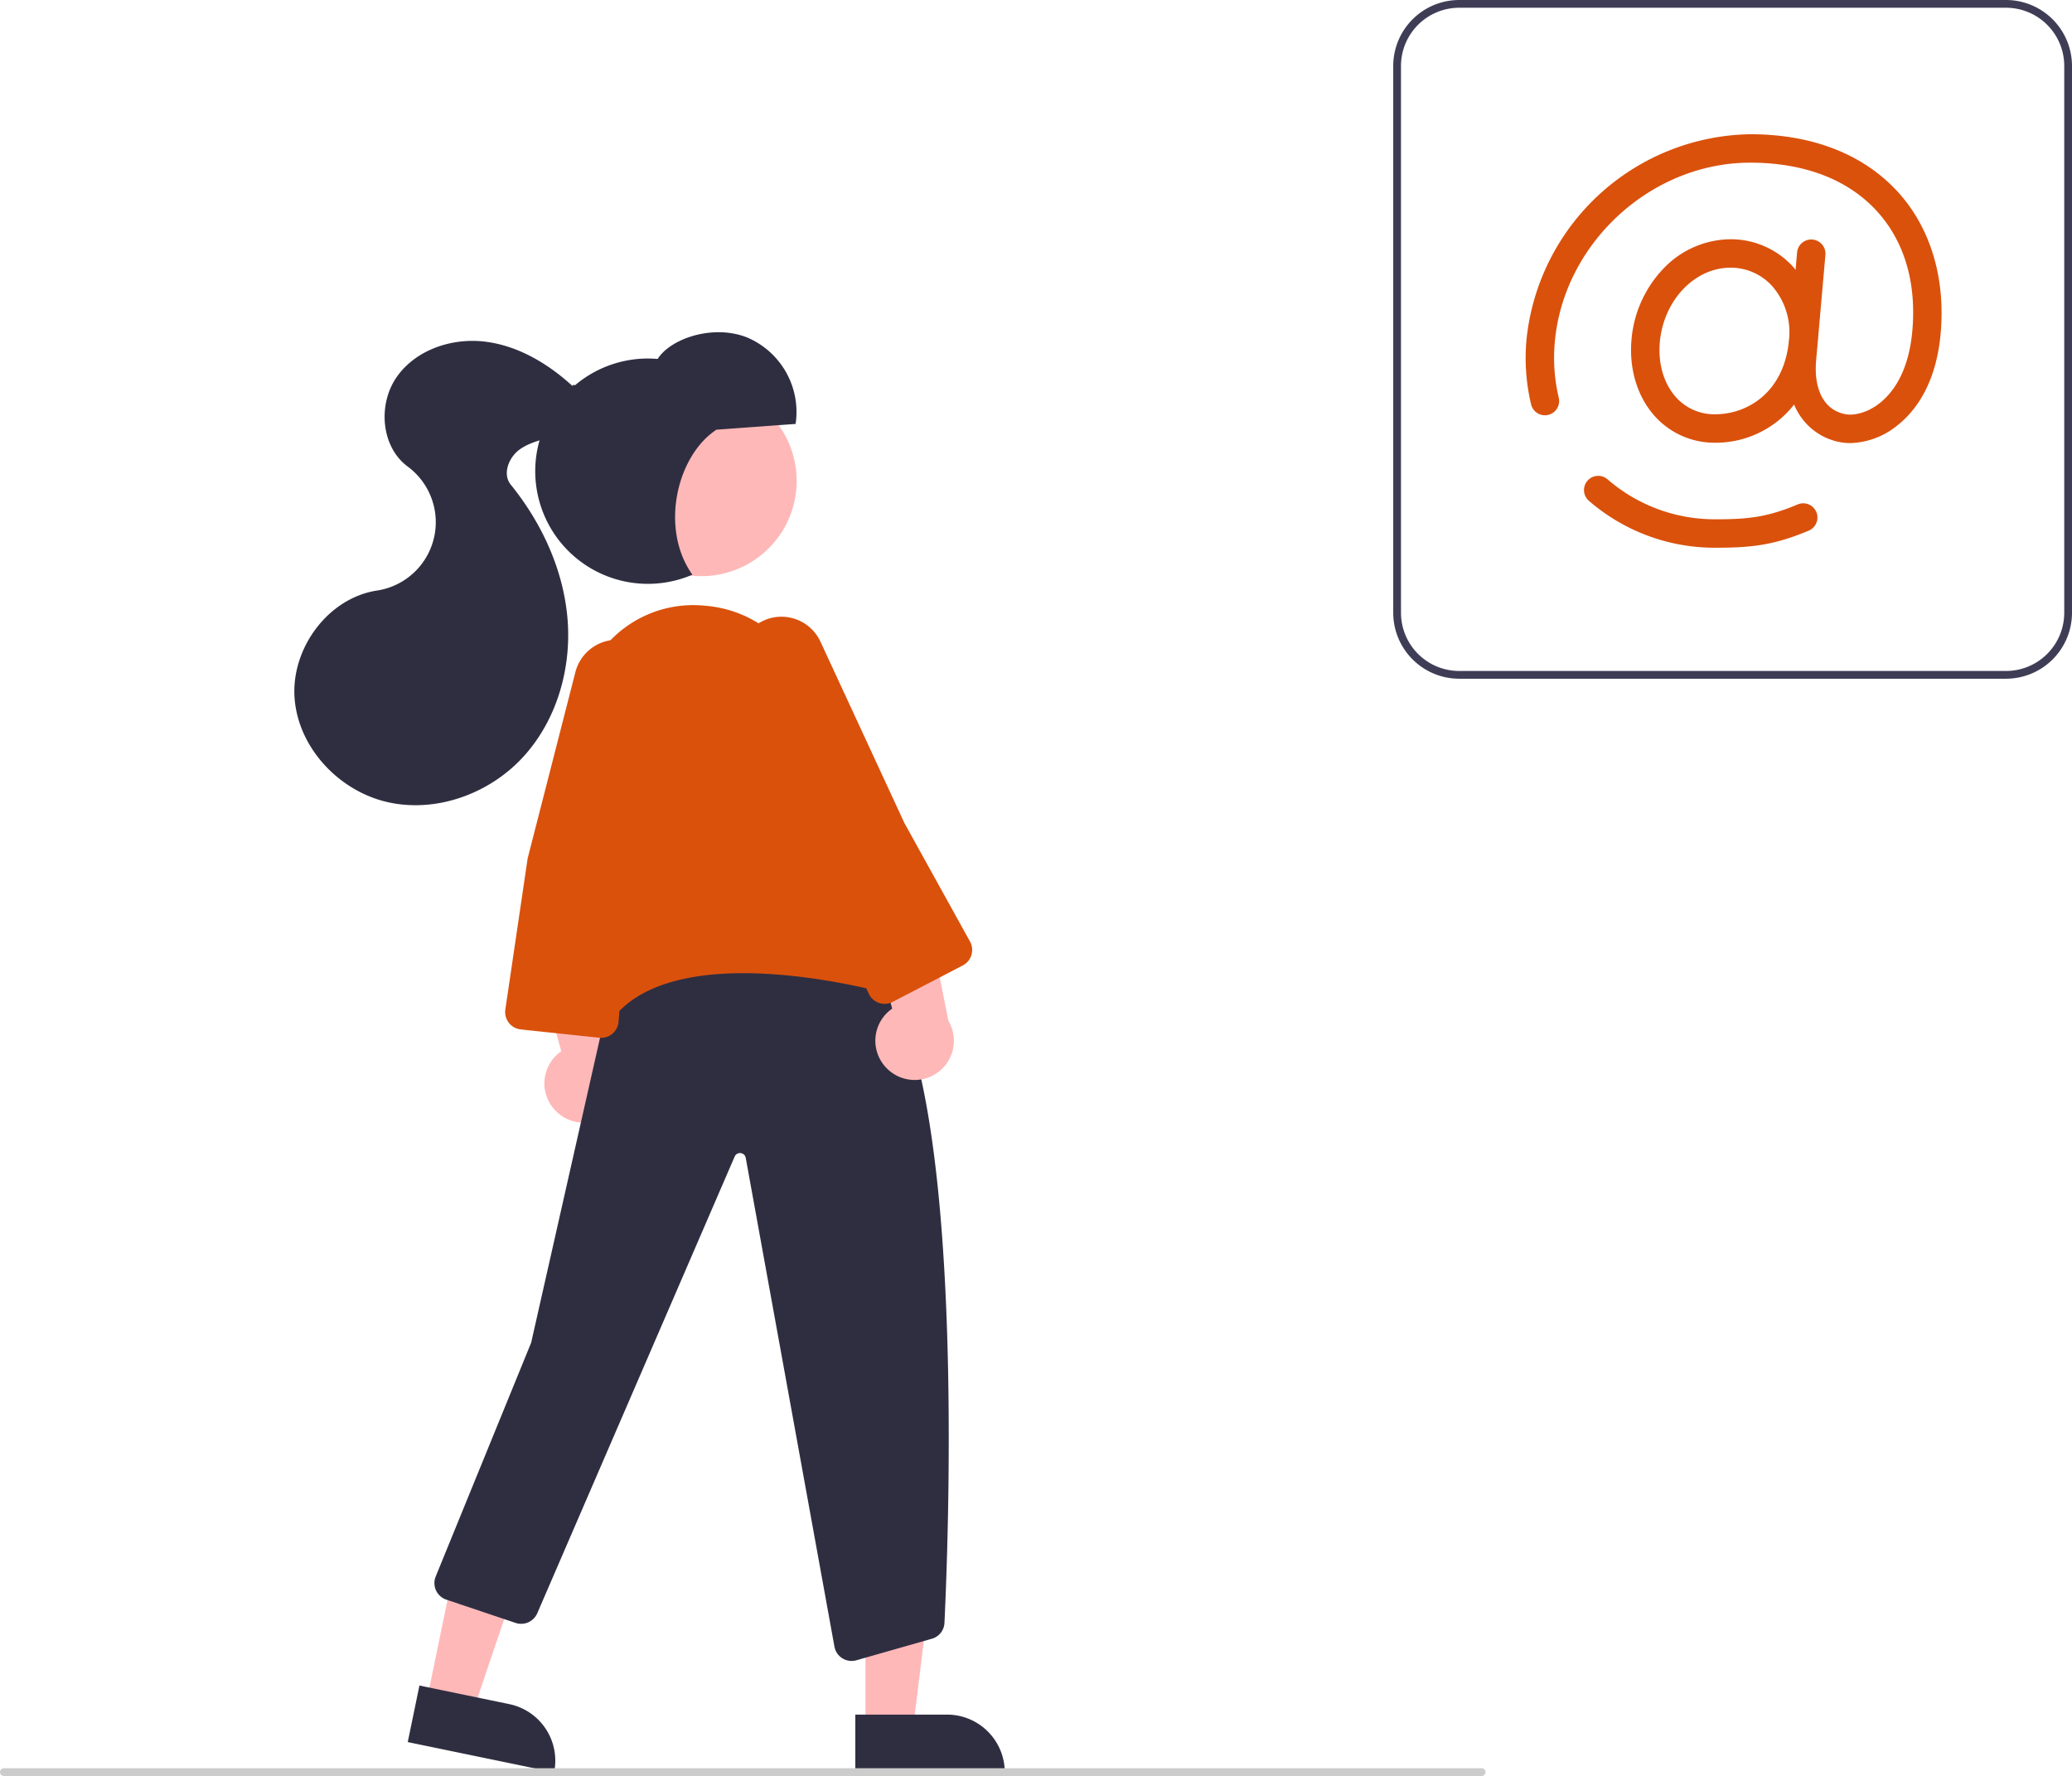 <svg xmlns="http://www.w3.org/2000/svg" width="534.205" height="457.917" data-name="Layer 1" viewBox="0 0 534.205 457.917"><path fill="#ffb8b8" d="M223.146 445.593h12.26l5.832-47.288-18.094.001z"/><path fill="#2f2e41" d="m259.05 456.976-38.53.002-.001-14.887 23.644-.001a14.887 14.887 0 0 1 14.887 14.886"/><path fill="#ffb8b8" d="m110.003 438.56 12.006 2.482 15.288-45.127-17.719-3.664z"/><path fill="#2f2e41" d="m142.858 456.978-37.733-7.802 3.015-14.579 23.154 4.788a14.887 14.887 0 0 1 11.564 17.593"/><path fill="#ffb8b8" d="M143.258 286.411a10.056 10.056 0 0 1 1.442-15.351l-9.514-34.446 17.665 5.728 6.326 31.831a10.11 10.11 0 0 1-15.92 12.238"/><path fill="#2f2e41" d="M219.564 428.255a4.495 4.495 0 0 1-4.444-3.783l-22.848-125.899a1.5 1.5 0 0 0-2.86-.367l-50.901 117.768a4.53 4.53 0 0 1-5.564 2.481l-17.88-6.008a4.5 4.5 0 0 1-2.733-5.966l24.609-60.283 20.544-90.954.145-.11c.396-.301 39.919-29.801 66.927-6.204 24.715 21.593 20.115 144.985 18.942 169.501a4.465 4.465 0 0 1-3.419 4.148l-19.426 5.543a4.6 4.6 0 0 1-1.092.133"/><circle cx="180.834" cy="123.998" r="24.561" fill="#ffb8b8"/><path fill="#ffb8b8" d="M228.59 275.411a10.056 10.056 0 0 1 1.442-15.351l-9.513-34.446 17.664 5.728 6.326 31.831a10.11 10.11 0 0 1-15.919 12.238"/><path fill="#da510c" d="M153.612 265.593a2.6 2.6 0 0 1-.994-.197c-10.372-4.216-2.102-86.514-1.744-90.016l.04-.15q.384-.878.777-1.72a29.65 29.65 0 0 1 30.071-17.332 30.51 30.51 0 0 1 27.13 22.528l19.22 70.417a4.497 4.497 0 0 1-5.32 5.576c-14.952-3.34-51.191-9.269-64.7 7.768-1.66 2.094-3.136 3.126-4.48 3.126"/><path fill="#da510c" d="M228.086 258.833a4.5 4.5 0 0 1-1.45-.24 4.46 4.46 0 0 1-2.63-2.352l-16.727-35.659-16.275-46.85a11.1 11.1 0 0 1 2.844-11.677 11.082 11.082 0 0 1 17.681 3.387l21.657 46.79 16.898 30.523a4.5 4.5 0 0 1-1.861 6.172l-18.067 9.395a4.5 4.5 0 0 1-2.07.51M155 267.599a5 5 0 0 1-.484-.026l-20.25-2.148a4.5 4.5 0 0 1-3.978-5.133l5.753-38.964 12.31-48.043a11.1 11.1 0 0 1 8.822-8.164 11.082 11.082 0 0 1 12.868 12.59l-7.792 50.967-2.773 34.778a4.5 4.5 0 0 1-4.476 4.143"/><path fill="#2f2e41" d="m184.715 110.79 20.411-1.486a20.865 20.865 0 0 0-12.73-22.386c-8.7-3.305-19.498.366-22.84 5.631a29.049 29.049 0 1 0 8.959 55.629c-8.424-11.824-4.1-30.615 6.2-37.387"/><path fill="#2f2e41" d="M147.594 99.516c-6.333-5.787-14.075-10.412-22.593-11.434s-17.825 2.099-22.73 9.138-4.049 17.982 2.85 23.082a17.83 17.83 0 0 1-7.917 31.963c-12.665 1.929-22.201 14.979-21.253 27.755s11.417 23.914 23.903 26.781 26.149-2.063 34.864-11.454 12.617-22.722 11.624-35.495-6.6-24.94-14.662-34.898c-2.189-2.703-.544-6.99 2.268-9.038s6.395-2.62 9.687-3.744 6.69-3.241 7.449-6.636-3.09-7.36-3.49-6.02"/><path fill="#3f3d56" d="M517.205 175h-141a17.02 17.02 0 0 1-17-17V17a17.02 17.02 0 0 1 17-17h141a17.02 17.02 0 0 1 17 17v141a17.02 17.02 0 0 1-17 17m-141-173a15.017 15.017 0 0 0-15 15v141a15.017 15.017 0 0 0 15 15h141a15.017 15.017 0 0 0 15-15V17a15.017 15.017 0 0 0-15-15Z"/><path fill="#da510c" d="M442.181 114.148a20.64 20.64 0 0 1-15.418-6.71c-4.567-4.986-6.801-12.219-6.13-19.842a30.12 30.12 0 0 1 8.074-18.168 24.1 24.1 0 0 1 17.451-7.741 21.67 21.67 0 0 1 16.152 7.12 25.42 25.42 0 0 1 6.243 19.433c-.684 7.747-3.693 14.327-8.703 19.028a25.68 25.68 0 0 1-17.669 6.88m3.977-45.128c-9.268 0-17.271 8.442-18.22 19.22-.491 5.58 1.051 10.772 4.233 14.246a13.22 13.22 0 0 0 10.01 4.329c8.647 0 17.895-5.943 19.067-19.22a18.08 18.08 0 0 0-4.346-13.836 14.4 14.4 0 0 0-10.744-4.739M464.9 87.917"/><path fill="#da510c" d="M477.033 114.244a14 14 0 0 1-2.438-.209 15.84 15.84 0 0 1-10.477-6.81c-2.605-3.88-3.705-9.077-3.18-15.032l2.391-27.147a3.667 3.667 0 0 1 7.305.644l-2.391 27.147c-.686 7.783 2.168 13.009 7.632 13.978 1.875.332 5.245-.184 8.57-2.731 3.395-2.602 7.644-7.98 8.598-18.82 1.096-12.439-2.082-23.116-9.192-30.88-7.453-8.138-18.735-12.44-32.627-12.44-25.535 0-48.128 20.767-50.363 46.293a44.5 44.5 0 0 0 1.024 14.336 3.667 3.667 0 0 1-7.13 1.717 51.9 51.9 0 0 1-1.199-16.692 58.96 58.96 0 0 1 57.668-52.988c16.004 0 29.156 5.126 38.036 14.822 8.413 9.188 12.351 22.141 11.088 36.475-1.188 13.498-6.879 20.5-11.443 23.998a20 20 0 0 1-11.872 4.34m-34.558 26.98a49.5 49.5 0 0 1-32.793-12.072 3.667 3.667 0 1 1 4.842-5.507 42.18 42.18 0 0 0 27.95 10.245c8.221 0 13.196-.549 20.941-3.803a3.667 3.667 0 1 1 2.84 6.76c-8.856 3.722-14.724 4.377-23.78 4.377"/><path fill="#ccc" d="M382 457.917H1a1 1 0 0 1 0-2h381a1 1 0 0 1 0 2"/></svg>